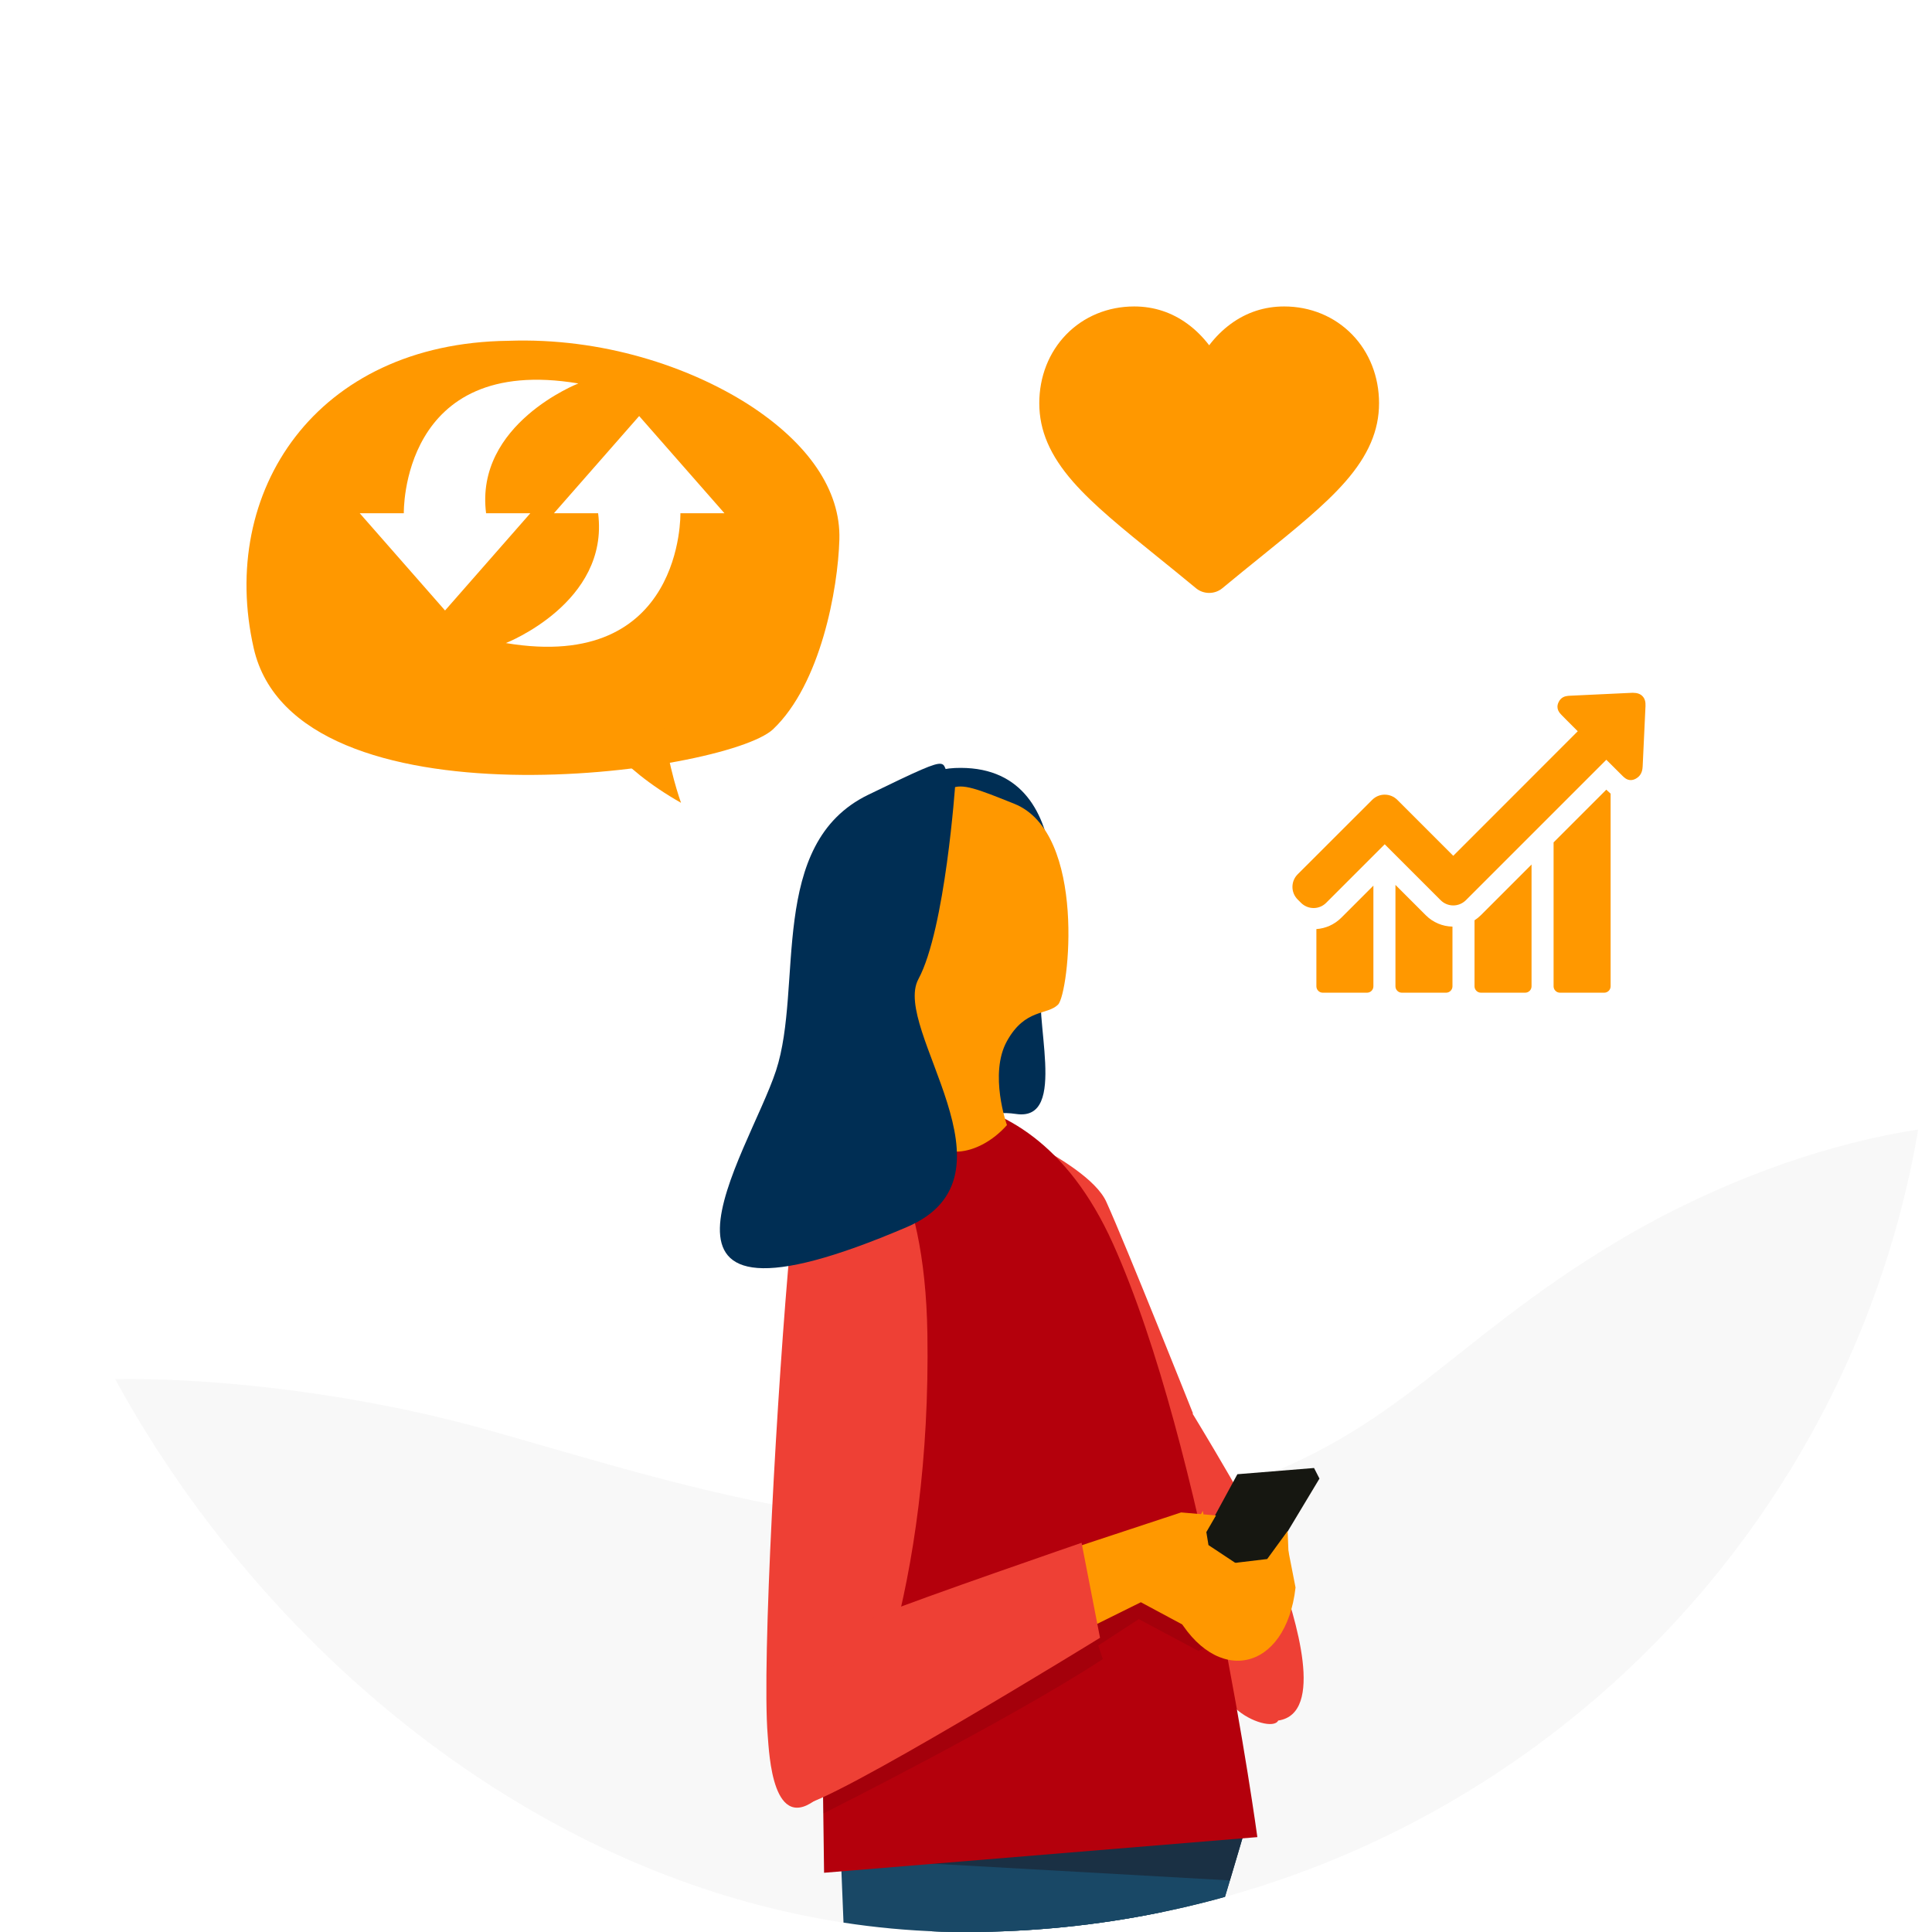<svg width="290" height="290" viewBox="0 0 290 290" fill="none" xmlns="http://www.w3.org/2000/svg">
<g clip-path="url(#clip0_269_34224)">
<path opacity="0.66" fill-rule="evenodd" clip-rule="evenodd" d="M293.996 542.687L-30.578 512.975L-2.501 210.249C7.034 204.785 42.954 206.213 72.644 214.479C102.335 222.746 143.239 237.427 184.884 223.324C210.228 214.741 217.253 201.658 242.614 186.42C264.051 173.539 296.269 163 320.444 171.741C334.222 169.945 318.966 172.587 329.665 158.104L293.996 542.687Z" fill="#F4F4F4"/>
<path d="M191.862 235.441C189.95 230.068 178.67 211.633 178.67 211.633L175.933 212.793C175.933 212.793 183.233 254.369 185.458 256.439C187.687 258.512 191.279 259.461 191.863 258.26C198.901 257.225 194.57 243.038 191.862 235.441Z" fill="#EE4035"/>
<path d="M143.466 166.36C143.466 166.36 163.057 173.786 166.058 180.39C169.055 187.008 179.077 212.172 179.077 212.172L165.804 215.506C165.804 215.506 138.301 173.243 137.995 168.937C137.698 164.631 142.218 166.084 143.461 166.365L143.466 166.36Z" fill="#EE4035"/>
<path d="M109.714 482.473L90.319 478.547L142.856 278.172L186.577 275.642C186.577 275.642 148.964 405.434 109.714 482.473Z" fill="#163F59"/>
<path d="M126.196 278.301L132.725 439.281L155.305 445.328L175.746 277.155L126.196 278.301Z" fill="#194866"/>
<path d="M142.505 279.526L146.317 277.975L186.575 275.642C186.575 275.642 182.752 288.831 176.275 309.289L131.157 322.77L142.494 279.517L142.505 279.526Z" fill="#194866"/>
<path opacity="0.33" d="M125.841 278.951L126.194 278.3L150.443 277.738L186.571 275.648C186.571 275.648 185.886 278.002 184.617 282.256L125.841 278.951Z" fill="#1C0003"/>
<path d="M127.724 166.452C127.724 166.452 153.363 156.222 167.062 186.685C180.775 217.145 188.733 275.757 188.733 275.757L123.696 281.108L122.617 198.34C122.617 198.34 117.955 169.581 127.728 166.46L127.724 166.452Z" fill="#B4000C"/>
<path opacity="0.1" d="M123.518 267.811L123.578 272.215C123.578 272.215 151.425 258.265 165.537 249.037L164.849 247L170.936 243.037L179.898 247.815L182.669 246.354L171.392 238.497L162.023 243.567L123.525 267.813L123.518 267.811Z" fill="#1C0003"/>
<path d="M127.277 167.478C127.277 167.478 120.628 165.223 118.65 186.505C116.67 207.799 114.324 249.633 115.237 260.505C115.458 263.199 115.954 275.633 122.881 269.803C129.81 263.967 139.789 237.548 139.206 200.235C138.838 176.31 130.774 168.309 127.277 167.478Z" fill="#EE4035"/>
<path d="M197.242 220.351L198.056 221.942L190.413 234.653L181.045 235.176L179.463 232.833L185.736 221.286L197.242 220.351Z" fill="#161711"/>
<path d="M161.585 232.207L177.293 227.02L182.522 227.475L180.12 231.619L184.725 234.673L190.211 234.016L193.278 229.805L193.424 233.482C193.478 234.898 192.986 236.298 191.992 237.307C191.706 237.59 191.38 237.876 191.009 238.126C189.313 239.299 182.664 246.354 182.664 246.354L179.13 244.732L171.249 240.502L164.074 244.055L161.592 232.209L161.585 232.207Z" fill="#FF9800"/>
<path d="M194.464 238.288L193.258 232.124L191.487 234.32L186.001 234.976L181.396 231.922L180.552 226.782L178.768 230C178.082 231.241 177.891 232.712 178.326 234.06C178.454 234.441 176.195 241.717 176.414 242.107C182.512 253.295 193.047 250.923 194.464 238.288Z" fill="#FF9800"/>
<path d="M117.86 264.983C117.86 264.983 125.474 245.034 131.84 242.461C138.191 239.891 162.348 231.58 162.348 231.58L165.118 245.839C165.118 245.839 124.224 271.031 120.14 270.968C116.05 270.903 117.56 266.276 117.867 264.985L117.86 264.983Z" fill="#EE4035"/>
<path d="M147.039 168.306C147.039 168.306 148.328 166.586 152.515 167.211C160.497 168.396 154.854 152.278 156.496 146.931C158.139 141.59 162.662 114.456 143.341 115.28C124.021 116.105 138.819 160.91 147.039 168.313V168.306Z" fill="#002E54"/>
<path d="M151.147 168.88C151.147 168.88 148.409 161.208 151.147 156.273C153.885 151.338 157.177 152.433 158.82 150.791C160.463 149.148 163.207 125.028 152.242 120.647C141.278 116.26 142.927 116.814 136.897 127.225C130.867 137.642 137.992 164.493 139.087 169.428C140.182 174.363 146.76 173.815 151.147 168.88Z" fill="#FF9800"/>
<path d="M143.396 117.614C143.396 117.614 141.901 139.464 137.854 146.971C133.801 154.478 154.022 176.533 136.125 184.186C91.615 203.229 112.343 173.332 116.484 160.7C120.624 148.068 115.143 126.663 130.328 119.298C145.513 111.934 139.927 114.846 143.402 117.614L143.396 117.614Z" fill="#002E54"/>
<g filter="url(#filter0_dd_269_34224)">
<path d="M76.305 44.155C90.414 43.65 103.414 48.027 112.323 53.701C121.309 59.487 126.205 66.573 125.993 73.969C125.782 81.436 123.19 95.695 116.025 102.479C108.79 109.151 44.382 118.026 38.083 90.295C32.749 66.825 47.372 44.495 76.305 44.155Z" fill="#FF9800"/>
</g>
<path d="M202.954 50.208C200.314 47.495 196.692 46 192.753 46C189.809 46 187.113 46.882 184.74 48.621C183.542 49.499 182.457 50.574 181.5 51.827C180.544 50.574 179.458 49.499 178.26 48.621C175.887 46.882 173.191 46 170.247 46C166.308 46 162.686 47.495 160.045 50.208C157.437 52.89 156 56.554 156 60.525C156 64.613 157.607 68.354 161.058 72.301C164.145 75.831 168.582 79.414 173.72 83.564C175.475 84.981 177.463 86.587 179.528 88.298C180.074 88.751 180.774 89 181.5 89C182.226 89 182.926 88.751 183.471 88.299C185.536 86.587 187.526 84.98 189.281 83.562C194.418 79.414 198.855 75.831 201.942 72.3C205.393 68.354 207 64.613 207 60.525C207 56.554 205.563 52.89 202.954 50.208Z" fill="#FF9800"/>
<path d="M84.098 95.203C84.098 95.203 83.439 109.88 102.225 120.503C102.225 120.503 94.348 99.083 104.701 90.229C110.913 84.916 84.098 95.203 84.098 95.203Z" fill="#FF9800"/>
<g clip-path="url(#clip1_269_34224)">
<path d="M197.594 139.458V148.049C197.594 148.572 198.018 149.007 198.552 149.007H205.194C205.717 149.007 206.152 148.583 206.152 148.049V132.936L201.329 137.759C200.305 138.772 198.998 139.36 197.594 139.458Z" fill="#FF9800"/>
<path d="M209.462 132.826V148.049C209.462 148.571 209.887 149.007 210.42 149.007H217.062C217.585 149.007 218.02 148.582 218.02 148.049V139.087C216.507 139.055 215.091 138.456 214.024 137.389L209.462 132.826Z" fill="#FF9800"/>
<path d="M221.331 138.14V148.049C221.331 148.571 221.756 149.007 222.289 149.007H228.931C229.454 149.007 229.89 148.582 229.89 148.049V129.767L222.278 137.378C221.984 137.672 221.669 137.922 221.331 138.14Z" fill="#FF9800"/>
<path d="M241.115 118.529L233.199 126.445V148.049C233.199 148.571 233.624 149.007 234.157 149.007H240.8C241.322 149.007 241.758 148.582 241.758 148.049V119.128C241.54 118.943 241.377 118.78 241.257 118.671L241.115 118.529Z" fill="#FF9800"/>
<path d="M246.549 104.505C246.233 104.167 245.754 103.993 245.144 103.993C245.09 103.993 245.025 103.993 244.97 103.993C241.878 104.135 238.796 104.287 235.704 104.429C235.29 104.45 234.724 104.472 234.277 104.919C234.136 105.06 234.027 105.224 233.94 105.42C233.483 106.41 234.125 107.053 234.43 107.358L235.203 108.142C235.736 108.686 236.281 109.231 236.825 109.764L218.14 128.46L209.745 120.065C209.244 119.564 208.569 119.281 207.85 119.281C207.132 119.281 206.468 119.564 205.967 120.065L194.784 131.237C193.739 132.282 193.739 133.97 194.784 135.015L195.285 135.516C195.786 136.017 196.461 136.3 197.18 136.3C197.898 136.3 198.562 136.017 199.063 135.516L207.85 126.729L216.246 135.124C216.747 135.625 217.422 135.908 218.14 135.908C218.859 135.908 219.523 135.625 220.035 135.124L241.116 114.043L243.5 116.417C243.783 116.7 244.175 117.092 244.774 117.092C245.025 117.092 245.275 117.027 245.536 116.885C245.711 116.787 245.863 116.679 245.994 116.548C246.462 116.08 246.549 115.481 246.571 115.013C246.658 113.009 246.756 111.006 246.854 108.991L246.995 105.975C247.028 105.343 246.887 104.853 246.549 104.505Z" fill="#FF9800"/>
</g>
<path d="M72.963 77.042H79.601L66.803 91.636L54 77.042H60.614C60.614 77.042 60.087 53.078 86.813 57.558C86.813 57.559 71.254 63.612 72.963 77.042Z" fill="white"/>
<path d="M89.781 77.042H83.143L95.941 62.448L108.745 77.042H102.131C102.131 77.042 102.657 101.006 75.932 96.526C75.931 96.525 91.49 90.472 89.781 77.042Z" fill="white"/>
</g>
<defs>
<filter id="filter0_dd_269_34224" x="30" y="44.115" width="103" height="79.203" filterUnits="userSpaceOnUse" color-interpolation-filters="sRGB">
<feFlood flood-opacity="0" result="BackgroundImageFix"/>
<feColorMatrix in="SourceAlpha" type="matrix" values="0 0 0 0 0 0 0 0 0 0 0 0 0 0 0 0 0 0 127 0" result="hardAlpha"/>
<feOffset/>
<feColorMatrix type="matrix" values="0 0 0 0 0 0 0 0 0 0 0 0 0 0 0 0 0 0 0.1 0"/>
<feBlend mode="normal" in2="BackgroundImageFix" result="effect1_dropShadow_269_34224"/>
<feColorMatrix in="SourceAlpha" type="matrix" values="0 0 0 0 0 0 0 0 0 0 0 0 0 0 0 0 0 0 127 0" result="hardAlpha"/>
<feOffset dy="7"/>
<feGaussianBlur stdDeviation="3.5"/>
<feColorMatrix type="matrix" values="0 0 0 0 0 0 0 0 0 0 0 0 0 0 0 0 0 0 0.09 0"/>
<feBlend mode="normal" in2="effect1_dropShadow_269_34224" result="effect2_dropShadow_269_34224"/>
<feBlend mode="normal" in="SourceGraphic" in2="effect2_dropShadow_269_34224" result="shape"/>
</filter>
<clipPath id="clip0_269_34224">
<rect width="290" height="290" rx="145" fill="white"/>
</clipPath>
<clipPath id="clip1_269_34224">
<rect width="53" height="53" fill="white" transform="translate(194 100)"/>
</clipPath>
</defs>
</svg>
